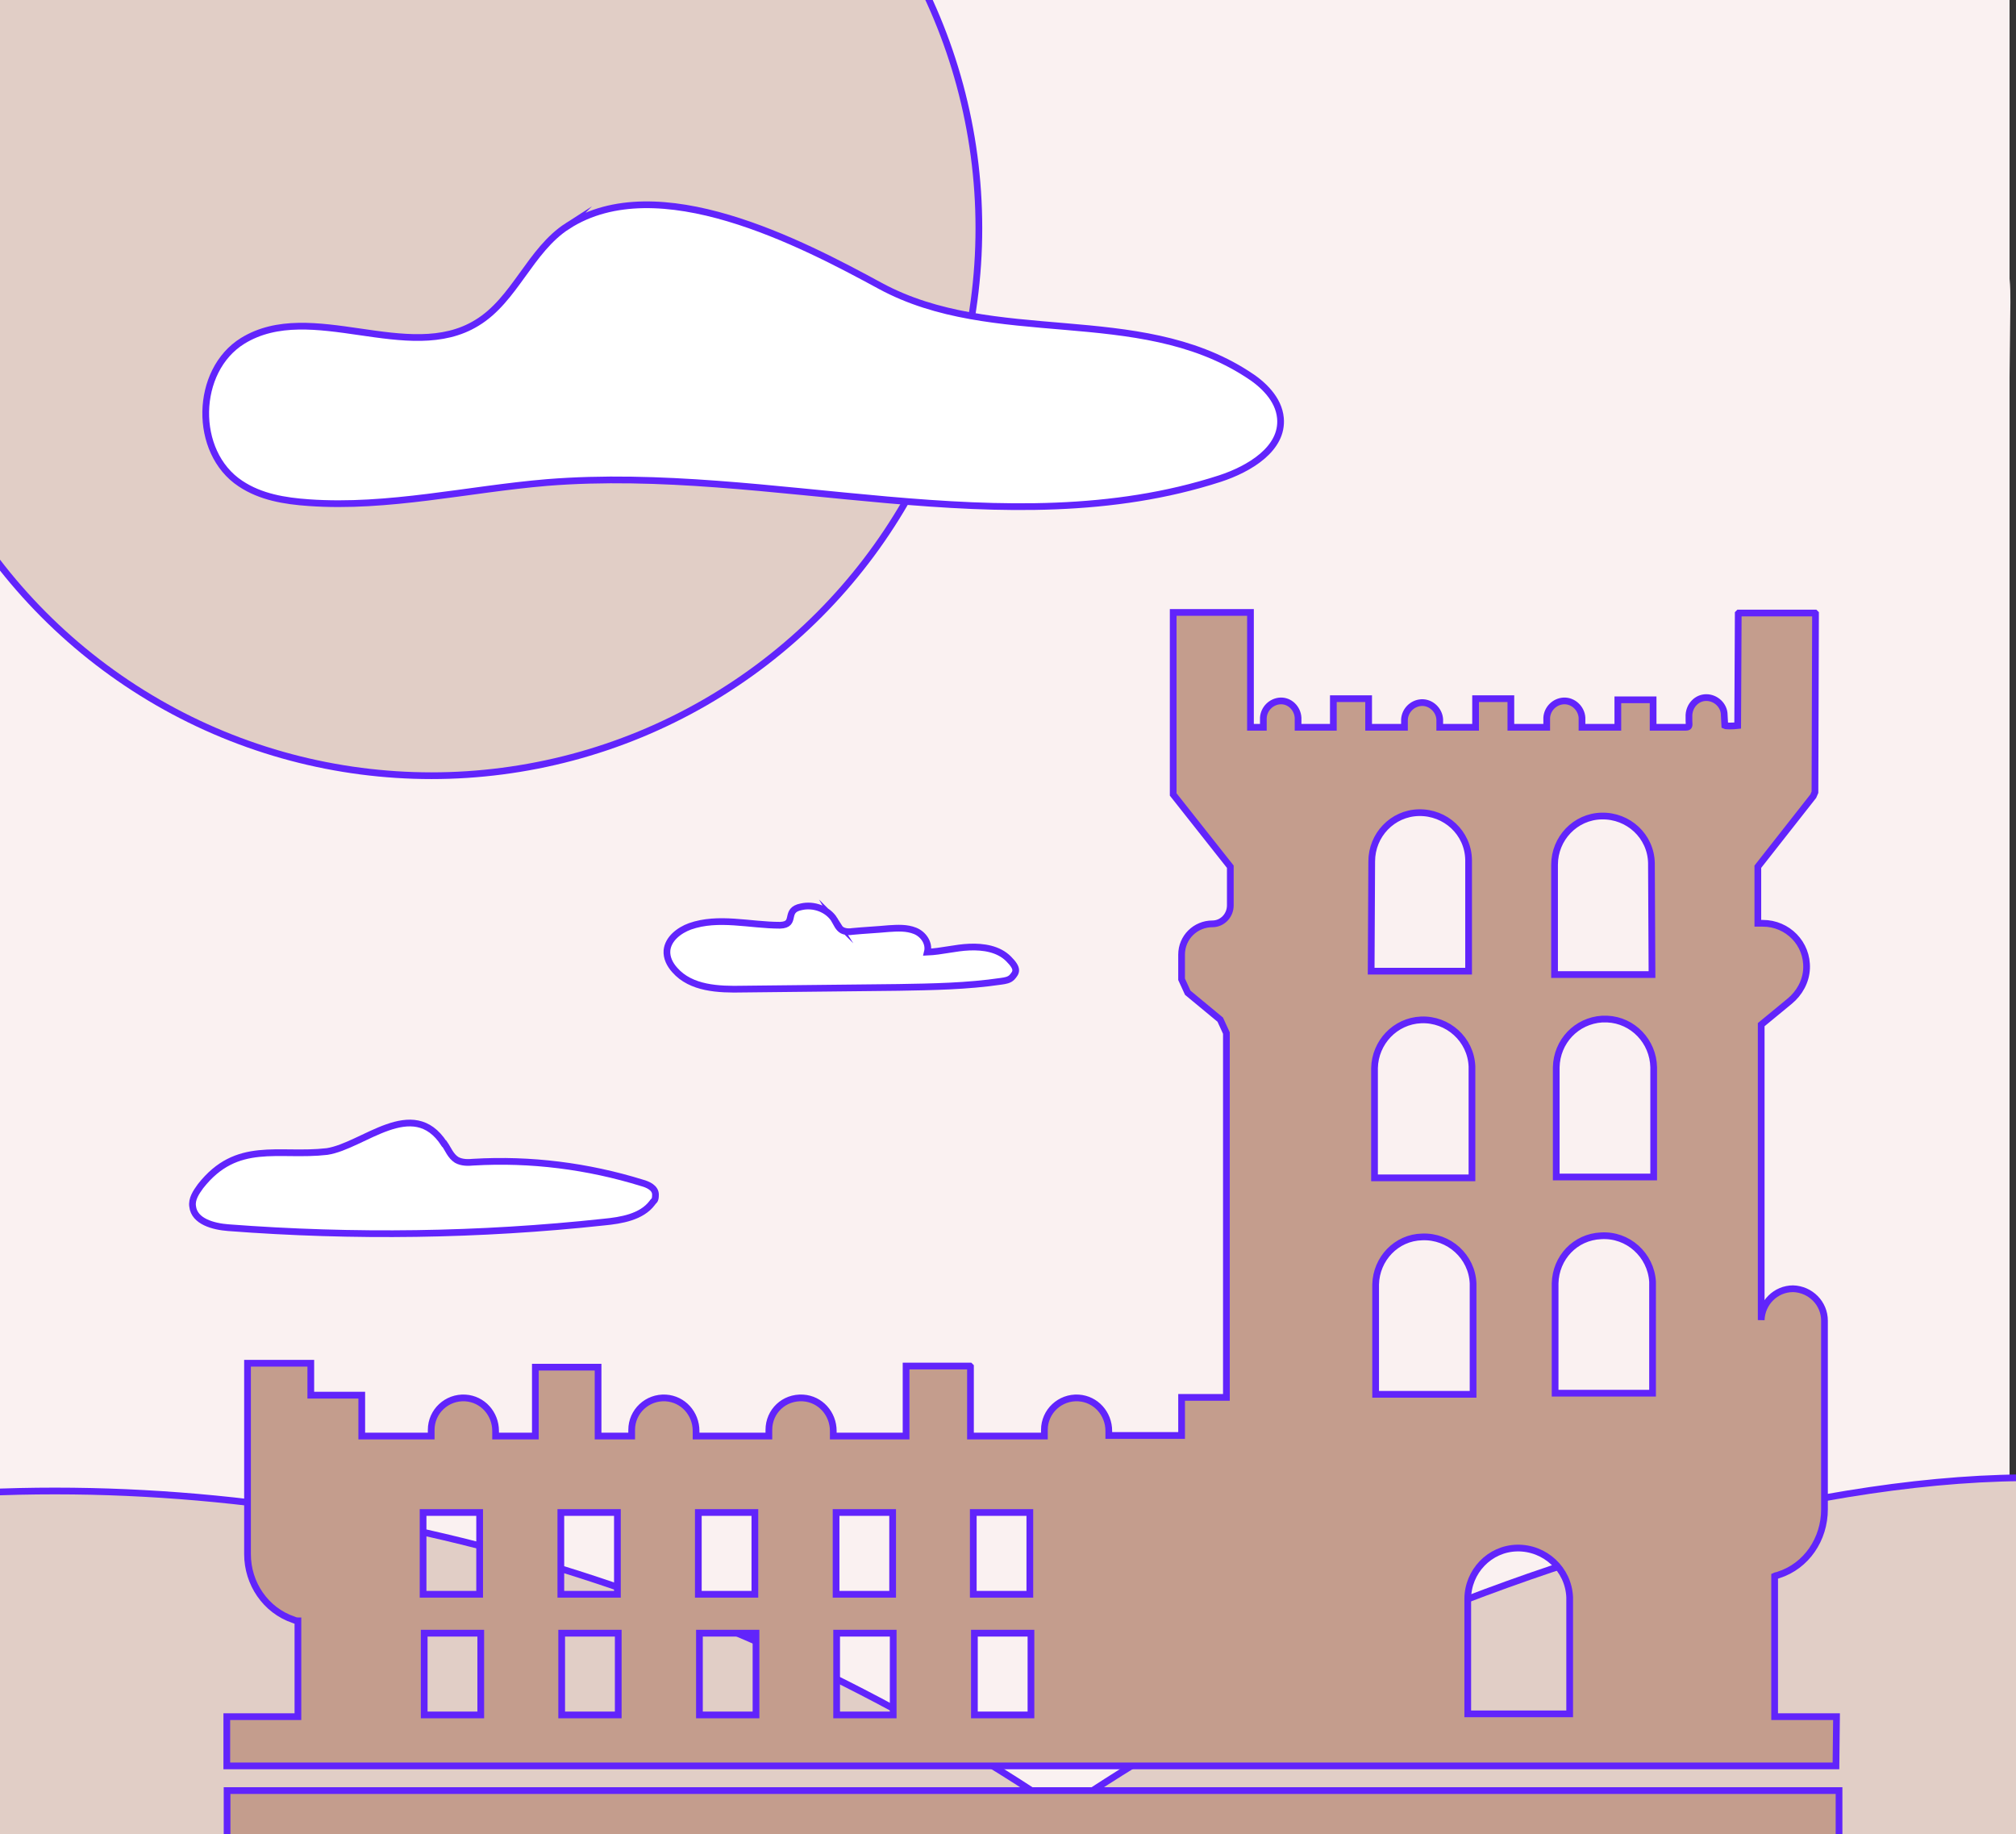 <svg viewBox="0 0 720 655" xmlns="http://www.w3.org/2000/svg"><rect x="0" y="0" width="720" height="655" fill="#333333" stroke="none"/><path d="m718 107.9c0-2.8 0-5.6-.3-8.4v-99.5h-717.7v528.3l-.2 18.7c0 2.4 0 4.7.2 7.1v101h717.7v-520.4z" fill="#faf1f1"/><g stroke-miterlimit="10" stroke-width="2.4"><g stroke="#6124fc"><path d="m298 328.4c.8 1.4 1.4 3 2.8 3.8 1.2.6 2.6.6 3.8.4 4.2-.4 8.6-.6 12.8-1 3.2-.2 6.4-.4 9.4.8s5.2 4.4 4.4 7.6c5-.2 10-1.6 15-1.8s10.4.6 14 4.2 2.8 4.8 1.2 6.6c-1 1-2.4 1.2-3.8 1.4-12.2 1.8-24.6 2-36.8 2.2l-55.4.6c-8.8.2-18.6-.2-24.4-6.8-1.8-2-3-4.4-2.8-7 .4-4.2 4.4-7.2 8.2-8.6 10.2-3.6 21.4-.4 32.2-.4 6.2-.2 1.2-5.4 7.6-6.6 4.4-1 9.4.8 11.8 4.6zm-139.3 80c1.4 2 2.2 4.4 4.4 5.8 1.8 1 4 1 6 .8 20.4-1.2 40.8 1.4 60.2 7.4 2.2.6 4.8 1.8 4.8 4.2s-.6 2-1.2 3c-3.8 5-11 6.2-17.2 6.8-44.4 4.8-89.5 5.4-134.1 2-5.4-.4-12.2-2.2-12.8-7.6-.4-2.6 1.2-5 2.8-7.2 13-16.6 27.8-10.4 45.2-12.4 13-2 30.6-20 41.8-2.8z" fill="#fff"/><path d="m757.1 529.7c-70.6-9.4-170.7 15.6-249.3 47.8-125.9 51.6-234.7 140.9-318.8 247.9 115.9-20.8 206.3-39.6 308.2-30.8 97.5 8.4 168.1 5.4 252.1 8.2 27.8.6 9.6-273 7.8-273.2z" fill="#e1cec6"/><path d="m-100.4 545.5c132.9-29.8 275-7.2 397 53 122.1 60.2 224.5 156.5 301 269.2-92.9-51.2-208.5-93.1-310.6-91.3-130.5 2.2-255.8-11.8-386.2-9.6 23.2-113.1-1.6-224.1-1.2-221.3z" fill="#e1cec6"/><circle cx="154.1" cy="81.5" fill="#e1cec6" r="195.5"/><path d="m202.7 80.7c-13.4 8.6-18.8 26.4-32.4 34.6-24.4 15-59.2-8.6-83.6 6.4-17.2 10.6-17.8 39.8-.8 51 7.2 4.8 15.8 6.2 24.4 6.8 28.4 2 56.6-4.8 85.1-7.2 80.2-6.4 163.7 23.4 240.3-1.4 10.4-3.4 22.6-10.6 21.6-21.6-.6-6.8-6.2-12.2-12-15.8-39.2-25.2-90.3-9.4-130.9-31.4-28-15.2-79.4-42.2-111.7-21.4z" fill="#fff"/></g><path d="m81.1 639.4h575.7v25.2h-575.7zm574.5-26.4h-21.8v-50.2c.4-.2 1-.2 1.4-.4 10-3.2 16.4-12.8 16.4-23.4v-67.4c0-6.2-5-11.2-11.2-11.4-6.2 0-11.2 5-11.4 11.2v-105.5l10.2-8.4c3.4-2.8 5.8-7 6-11.6.4-9-6.8-16.2-15.6-16.2h-1.8v-20.2l19.8-25.2.6-1.4.2-63.8-.2-.2h-27.2l-.2.2-.2 40c-1.8.2-4.2.2-4.6 0l-.2-3.8c0-3.4-3-6.2-6.4-6.2s-6 2.8-6.2 6.2v2c0 1.4.4 2.4-1 2.4h-11.8v-9.8h-12.6v9.8h-12.8v-3.4c-.2-3.4-3.2-6.2-6.6-6-3.2.2-5.8 2.8-6 6v3.4h-12.8v-10.2h-12.6v10.2h-12.8v-2.8c-.2-3.4-3.2-6.2-6.6-6-3.2.2-5.8 2.8-6 6v2.8h-12.8v-10.2h-12.6v10.2h-12.6v-3.4c-.2-3.4-3-6.2-6.4-6-3.2.2-5.8 2.8-6 6v3.4h-4.6v-41h-27.6v65l20.4 25.8v13.8c0 3.6-2.8 6.6-6.4 6.6-6 0-11 4.8-11 11v8.8l2.2 4.8 11.6 9.6 2.2 4.8v130.1h-16v13.6h-26v-1.6c0-6.2-4.6-11.4-10.8-11.8-6.6-.4-12.2 4.8-12.2 11.4v2.2h-26.4v-24.8l-.2-.2h-22.8v25h-26v-1.8c0-6.2-4.6-11.4-10.8-11.8-6.8-.4-12.2 4.8-12.2 11.4v2.2h-26v-1.8c0-6.2-4.6-11.4-10.8-11.8-6.6-.4-12.2 4.8-12.2 11.4v2.2h-12v-24.6h-22.4v24.6h-14.2v-1.8c0-6.2-4.6-11.4-10.8-11.8-6.6-.4-12.2 4.8-12.2 11.4v2.2h-24.8v-14.6h-18.2v-11.4h-22.6v68.2c0 10.4 6.4 20 16.4 23.4.4.2 1 .4 1.6.4v34.2h-25.4v17.6h574.7l.2-17.6q-.2 0 0 0zm-504.5-72.9h20.2v29.2h-20.2zm20.6 72.3h-20.2v-29.2h20.2zm28.6-72.3h20.2v29.2h-20.2zm20.5 72.3h-20.2v-29.2h20.2zm28.6-72.3h20.2v29.2h-20.2zm20.6 72.3h-20.2v-29.2h20.2zm28.6-72.3h20.2v29.2h-20.2zm20.4 72.3h-20.2v-29.2h20.2zm28.6-72.3h20.2v29.2h-20.2zm20.6 72.3h-20.2v-29.2h20.2zm157.5-231v39.2h-34.8v-39.2c.2-9.2 7.4-16.8 16.6-17.2 9.6-.4 17.8 7 18.2 16.6zm-35.8-73.8c0-9.4 7.4-17.2 16.8-17.4 9.6-.2 17.6 7.2 17.8 16.8v39.8h-34.8zm1.4 151.1c.2-9.2 7.4-16.8 16.6-17 9.6-.4 17.8 7 18.2 16.6v39.6h-34.8zm69.3 153.3h-36.4v-41c0-9.8 7.8-18 17.6-18.2 10-.2 18.4 7.6 18.8 17.6zm29.6-114.5h-34.8v-39.2c.2-9.2 7.2-16.6 16.4-17 9.6-.6 17.8 6.8 18.4 16.4zm.4-77.2h-34.8v-39.2c.2-9.2 7.2-16.6 16.4-17.2h1.8c9.2.4 16.4 8 16.6 17.2zm-.6-72.3h-34.8v-39.2c0-9.4 7.4-17.2 16.8-17.4 9.6-.2 17.6 7.2 17.8 16.8v.6z" fill="#c49d8d" stroke="#6124fb"/></g></svg>